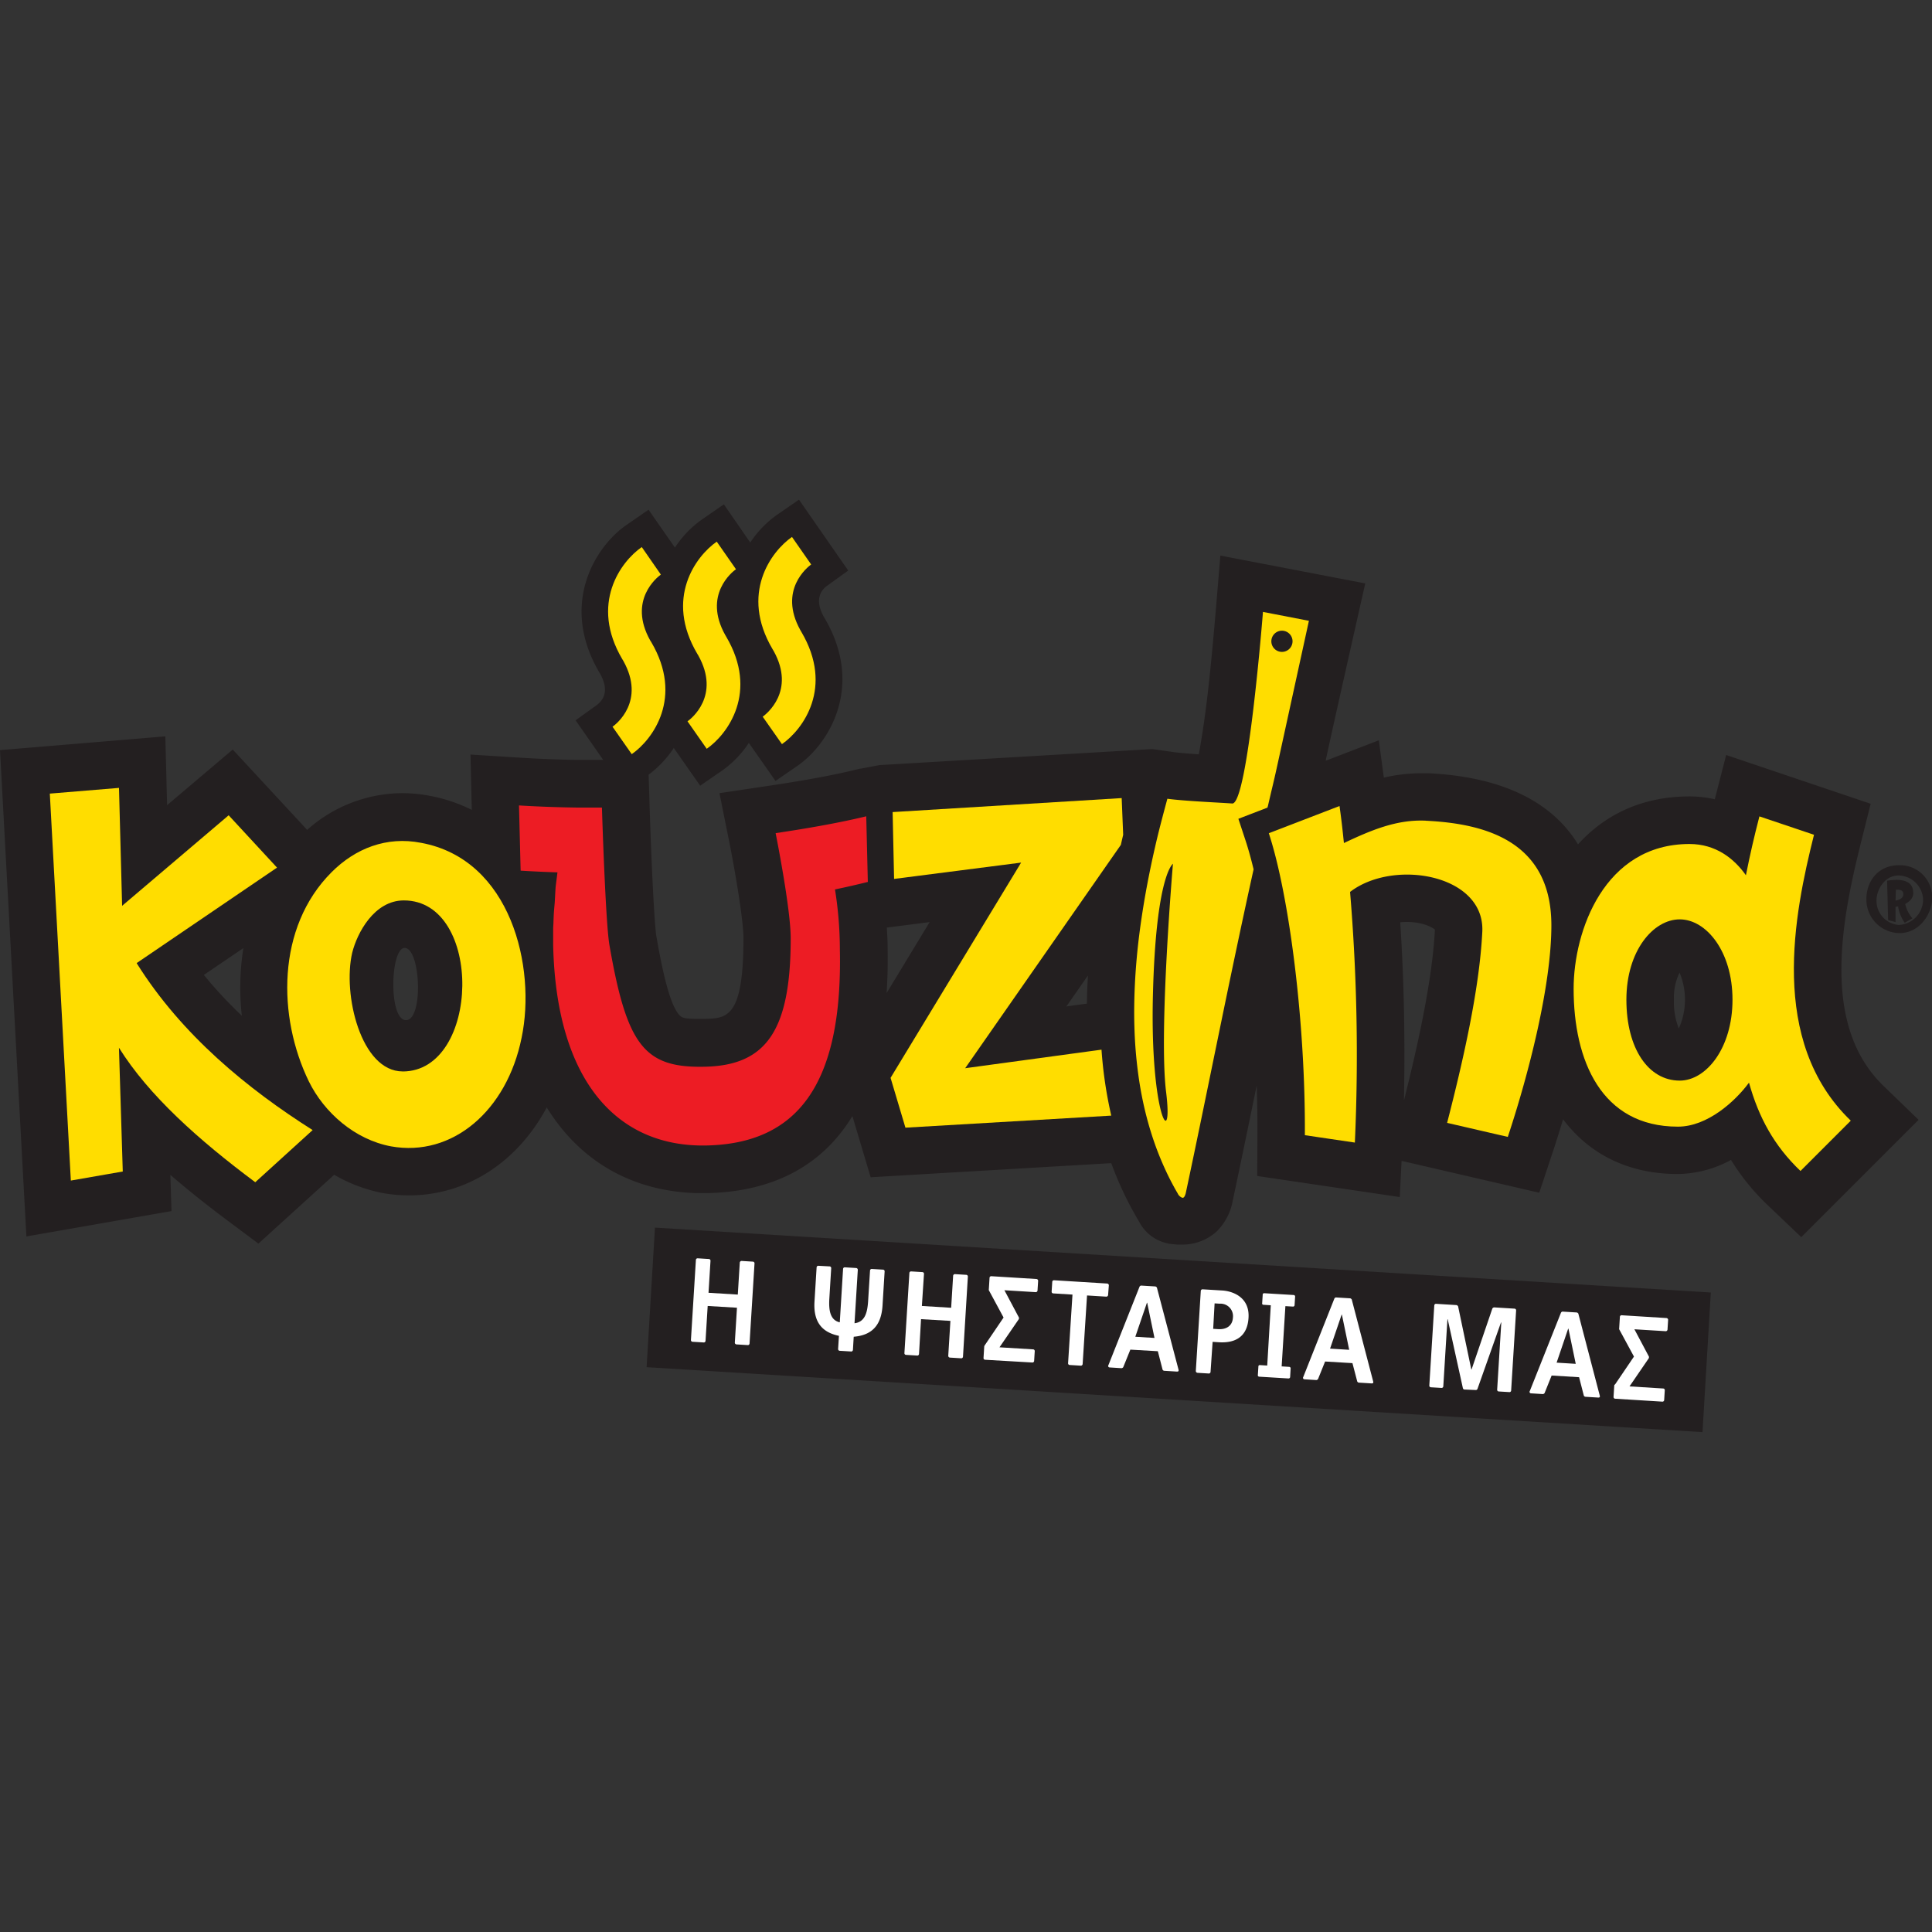 <svg id="Layer_3" data-name="Layer 3" xmlns="http://www.w3.org/2000/svg" viewBox="0 0 439.37 439.37"><rect x="0" y="0" width="439.37" height="439.37" fill="#333333" stroke="none"/><defs><style>.cls-1{fill:#231f20;}.cls-2{fill:#ed1c24;}.cls-3{fill:#fd0;}.cls-4{fill:#fff;}</style></defs><title>pns</title><polygon class="cls-1" points="147.05 310.92 387.18 325.69 389.07 293.94 148.95 279.18 147.05 310.92"/><path class="cls-1" d="M381.79,233.9a16.22,16.22,0,0,1-1.11-6.56,13,13,0,0,1,1.28-6.16,16,16,0,0,1-.17,12.71m-62.51,16.24c0.25-11.56.11-26.14-.85-40.38a13.79,13.79,0,0,1,1.57-.08c3.1,0,5.47,1,6.32,1.74-0.59,11.84-4.14,27.29-7,38.72m-71.9-28.29q-0.2,3.25-.24,6.4l-4.67.64Zm-45.79,4c0.21-3.19.3-6.56,0.23-10.2,0-1.6-.09-3.16-0.18-4.69l9.74-1.25ZM92.35,232c-4,.05-3.62-16.2-0.38-16.43,3.7-.11,4.37,16.39.38,16.43m-46-10.28,9-6.11A57.06,57.06,0,0,0,55,231a98.28,98.28,0,0,1-8.63-9.27M423,192.46l2.42-9.67L392.56,171.7s-1.83,7.13-2.59,10.07a25.49,25.49,0,0,0-5.73-.65c-11.24,0-19.52,4.45-25.37,10.9-5-8.16-14.89-15.23-34-16.17-0.58,0-1.16,0-1.72,0a37.21,37.21,0,0,0-8.44,1l-1.14-8.49-12.09,4.65h0c0.38-2.12,9-40.33,9-40.33l-32.95-6.33-1,12c-1.39,16.36-2.4,25-3.9,33.2l-2.65-.2c-1.58-.13-2.48-0.23-2.93-0.29l-5-.71L200,174l-2.38.45-1.9.36-0.19,0c-5.17,1.32-11.92,2.59-20.67,3.89l-11.24,1.68,2.24,11.14c1.33,6.66,3.22,17.82,3.22,21.8,0,18.18-3.73,18.27-8.91,18.39h-0.87l-1.13,0H158c-2.54-.09-3.12-0.17-4-1.51-1.6-2.38-3.1-7.85-4.72-17.22-0.48-2.74-1.18-17.57-1.55-29.72l-0.22-7.09a24,24,0,0,0,5.72-6.07l6,8.58,5-3.44a23.8,23.8,0,0,0,6.07-6.29l6.06,8.65,5-3.44c7.4-5.14,15.16-18.32,6.18-33.57l-0.18-.29c-2.12-3.83-.77-6,0.72-7.07l4.82-3.48-11.2-16.12-5,3.45a23.89,23.89,0,0,0-6.08,6.3l-6-8.68-5,3.45a23.76,23.76,0,0,0-6.13,6.38l-6-8.61-5,3.45c-7.41,5.14-15.18,18.31-6.19,33.55l0.15,0.25c2.17,3.87.81,6-.7,7.15l-4.85,3.49,6.28,9h-1.73l-3.73,0c-2.38,0-4.68-.09-6.86-0.17s-4.11-.18-6.11-0.3L107,171.6l0.29,12.58A36.41,36.41,0,0,0,97.83,181a33.23,33.23,0,0,0-6.31-.62,32.69,32.69,0,0,0-21.67,8.35L52.93,170.46,38,183.11,37.6,167.46,0,170.59l6,110.6L39,275.42l-0.26-8.24c3.83,3.31,8.08,6.71,12.88,10.3l7.15,5.34L76,267.16a35,35,0,0,0,11,4.15,33.55,33.55,0,0,0,6,.54c13.22,0,24.72-7.64,31.34-20,7.41,12,19,18.93,33.73,19.48,0.59,0,1.2,0,1.81,0H161c11.72-.27,24.74-4.15,32.85-17.52L198,267.73l54.72-3.21a77.72,77.72,0,0,0,6.33,13.3,9.51,9.51,0,0,0,7.89,5.14l0.78,0.08c0.38,0,.74,0,1.09,0a11.58,11.58,0,0,0,7.9-3,13.09,13.09,0,0,0,3.64-7c1.81-8.51,3.58-17.12,5.44-26.16,0.13,3.7.19,7.44,0.17,11.18l-0.05,9.38,32.42,4.79,0.41-8.23,31.31,7.25,3.1-9.34c0.55-1.64,1.37-4.2,2.32-7.37,6,8,14.93,12.45,26.1,12.45a25.94,25.94,0,0,0,12.09-3.2A51.14,51.14,0,0,0,402,274.07l7.64,7.28,26.68-26.68L428.39,247c-13.5-13-10.3-34.89-5.37-54.57"/><path class="cls-1" d="M431.08,204.78l0.08-2.45c0.73,0,1.69,0,1.69,1,0,0.61-.34,1.19-1.77,1.49m4-1.92c0-2-1.61-2.8-3.73-2.8a15,15,0,0,0-2.19.19l0.23,8.95,1.69,0.46,0-3.46,0.58-.11a8.87,8.87,0,0,0,1.5,3.72l1.76-1a7.54,7.54,0,0,1-1.64-3.26c1-.61,1.84-1.23,1.84-2.65"/><path class="cls-1" d="M431.85,210.35a5.49,5.49,0,0,1-5.1-5.57c0-2.49,1.88-5.68,5-5.68a5.69,5.69,0,0,1,5.6,5.61,5.82,5.82,0,0,1-5.53,5.64m0.08-13.59c-5,0-7.45,3.91-7.45,7.64A7.62,7.62,0,0,0,432,212.2c4.72,0,7.41-4.64,7.41-7.87a7.3,7.3,0,0,0-7.45-7.56"/><path class="cls-2" d="M189.9,202.27h0c2.58-.53,5.06-1.11,7.46-1.7L197,185.64c-6.09,1.48-13.34,2.75-20.61,3.83,0,0,3.43,17.06,3.43,23.93,0,21.13-5.68,28.87-19.47,29.19s-17.78-4.74-21.76-27.7c-0.9-5.18-1.7-31.23-1.7-31.23-1.81,0-3.59,0-5.36,0-4.65-.06-9.17-0.22-13.5-0.49L118.4,198c2.72,0.17,5.53.3,8.38,0.39h0c-0.05.36-.09,0.74-0.14,1.1-0.09.71-.19,1.42-0.27,2.14-0.06.54-.18,3.26-0.23,3.8s-0.12,1.34-.17,2-0.07,1.42-.1,2.13c0,0.53-.06,1.06-0.07,1.6,0,1.26,0,2.54,0,3.83,0.71,31.06,14.72,46,35,45.51S191.67,247,191,215.91a87.21,87.21,0,0,0-1.11-13.64"/><path class="cls-3" d="M31.11,219L63,197.31l-11-11.9L27.77,206l-0.71-26.82-15.73,1.3,4.78,88,11.81-2.06-0.87-28.15c6.79,10.88,18.15,21,31,30.59L71.1,257c-14.7-9.31-29.74-21.55-40-37.93"/><path class="cls-3" d="M91.57,243.66c-9.49,0-13.69-17.53-11.47-27,1.11-4.47,5-11.89,11.74-11.89,18.12,0,17.43,38.9-.28,38.9m4.18-52c-7.8-1.53-14.92,1.25-20.35,6.7-12.55,12.55-12.27,32.91-5.16,47.55,3.49,7.11,10.46,13.24,18.69,14.78,13.94,2.51,26.35-8.09,29.7-24.69,3.35-16-2.37-40.57-22.87-44.34"/><path class="cls-3" d="M203,184.68l0.33,15.2,28.89-3.71-29.69,48.95,3.38,11.33,46.81-2.74a97.17,97.17,0,0,1-2.22-15l-31,4.22,35.4-50.79c0.17-.76.35-1.52,0.53-2.29l-0.34-8.35Z"/><path class="cls-3" d="M266.75,196.42s-3.26,38.23-1.56,51.91-3.66,5.67-3-21.84,4.57-30.07,4.57-30.07m24.46-48.19a2.41,2.41,0,1,1,1-4.7,2.41,2.41,0,0,1-1,4.7m-4-9.07s-3.45,43.87-7,43.57c-2.22-.18-10.94-0.55-14.74-1.08-1,3.72-2,7.45-2.85,11.21q-1.23,5.37-2.19,10.79c-0.6,3.44-1.12,6.9-1.53,10.37-0.38,3.3-.66,6.61-0.82,9.92-0.15,3.16-.2,6.32-0.11,9.47s0.29,6,.64,9,0.79,5.7,1.4,8.51a77.76,77.76,0,0,0,2.19,8,69.31,69.31,0,0,0,3,7.5q0.79,1.7,1.69,3.34,0.44,0.82.92,1.63a1.87,1.87,0,0,0,1.05,1c0.28,0.05.53-.12,0.78-1,4.84-22.63,9.66-47.54,15.44-73.69-0.58-2.4-1.18-4.58-1.81-6.49l-1.65-5,6.63-2.55c0-.08,0-0.17.06-0.25,2.68-11.54-.45,2.59,9.35-42.23Z"/><path class="cls-3" d="M324.31,186.64c-6.68-.33-12.53,2.18-18.68,5.08-0.28-2.67-.47-4.63-1-8.42l-16.08,6.19c4.62,14.05,8.35,43,8.2,68.67l11.37,1.68a446.48,446.48,0,0,0-1.09-57c9.87-7.61,30.72-4,30.07,9.08s-4.38,29.38-8,43.44l13.8,3.19c4.75-14.29,9.91-34.42,9.91-48.1,0-19.46-15.56-23.16-28.51-23.8"/><path class="cls-3" d="M382,245.75c-7.11,0-12.13-7.25-12.13-18.4S376,209.08,382,209.08s12,7.25,12,18.27-6,18.4-12,18.4m30.53-55.91-12.41-4.18c-1.26,4.88-2.09,8.51-3.07,13.39-2.65-3.77-6.83-7.11-12.83-7.11-19.38,0-26.35,19.8-26.35,32.91,0,16.31,6.28,31.37,23.71,31.37,6.69,0,13-5.71,16.17-10,2.23,7.95,5.72,14.36,11.71,20.08l11.44-11.44c-18.83-18.12-12.83-47.13-8.37-65"/><path class="cls-3" d="M182,143.28c-5.05-9.12,1.7-14.35,2.47-14.91l-4.36-6.26c-4.77,3.32-11.84,12.92-4.43,25.5l0.27,0.45c5.05,9.12-1.7,14.35-2.5,14.93l4.38,6.24c4.78-3.32,11.85-12.91,4.43-25.5Z"/><path class="cls-3" d="M164.95,144.45c-5.15-9.18,1.64-14.44,2.42-15L163,123.18c-4.78,3.32-11.86,12.91-4.43,25.5l0.22,0.36c5.15,9.18-1.64,14.45-2.44,15l4.37,6.25c4.78-3.32,11.85-12.92,4.43-25.5Z"/><path class="cls-3" d="M147.88,145.67c-5.15-9.18,1.64-14.45,2.41-15l-4.34-6.26c-4.78,3.31-11.86,12.91-4.43,25.5l0.22,0.36c5.15,9.18-1.64,14.45-2.44,15l4.37,6.24c4.78-3.32,11.85-12.91,4.43-25.5Z"/><path class="cls-4" d="M160.94,297l-0.49,7.94a0.39,0.39,0,0,1-.38.36l-2.61-.16a0.39,0.39,0,0,1-.33-0.4l1.13-18.22a0.38,0.38,0,0,1,.38-0.36l2.61,0.16a0.39,0.39,0,0,1,.33.4L161.13,294l6.66,0.41,0.45-7.29a0.42,0.42,0,0,1,.41-0.36l2.61,0.16a0.39,0.39,0,0,1,.33.4l-1.13,18.22a0.38,0.38,0,0,1-.38.36l-2.61-.16a0.41,0.41,0,0,1-.36-0.4l0.49-7.94Z"/><path class="cls-4" d="M193.54,307.35l-2.61-.16a0.39,0.39,0,0,1-.33-0.4l0.19-3c-3.81-.78-5.85-3.11-5.56-7.79l0.48-7.78a0.39,0.39,0,0,1,.38-0.36L188.7,288a0.39,0.39,0,0,1,.33.4l-0.42,6.88c-0.17,2.66.16,4.95,2.37,5.44l0.75-12.15a0.38,0.38,0,0,1,.38-0.36l2.61,0.16a0.41,0.41,0,0,1,.36.4l-0.75,12.16c2.34-.29,2.93-2.33,3.1-5.11l0.43-6.88a0.38,0.38,0,0,1,.38-0.36l2.61,0.16a0.38,0.38,0,0,1,.33.4l-0.48,7.78c-0.29,4.7-2.62,6.75-6.55,7.08l-0.18,3a0.41,0.41,0,0,1-.41.36"/><path class="cls-4" d="M209.46,300L209,307.92a0.39,0.39,0,0,1-.38.36l-2.61-.16a0.38,0.38,0,0,1-.33-0.4l1.13-18.22a0.38,0.38,0,0,1,.38-0.36l2.61,0.16a0.38,0.38,0,0,1,.33.4L209.65,297l6.66,0.41,0.45-7.29a0.41,0.41,0,0,1,.41-0.36l2.61,0.16a0.39,0.39,0,0,1,.33.4L219,308.54a0.39,0.39,0,0,1-.38.36l-2.61-.16a0.41,0.41,0,0,1-.36-0.41l0.49-7.94Z"/><path class="cls-4" d="M223.91,306l4.32-6.37-3.35-6.21a0.52,0.52,0,0,1,0-.22l0.16-2.61a0.38,0.38,0,0,1,.38-0.36l10.31,0.64a0.41,0.41,0,0,1,.36.4l-0.14,2.23a0.41,0.41,0,0,1-.4.36l-7.13-.44,3.3,6.21a0.32,0.32,0,0,1,0,.22,0.31,0.31,0,0,1-.07.21l-4.35,6.34,7.69,0.47a0.39,0.39,0,0,1,.33.4l-0.14,2.23a0.39,0.39,0,0,1-.38.36L224,309.23a0.38,0.38,0,0,1-.33-0.4l0.16-2.61a0.41,0.41,0,0,1,.07-0.19"/><path class="cls-4" d="M245.84,310.58l-2.61-.16a0.38,0.38,0,0,1-.33-0.4l1-15.61-4.41-.27a0.38,0.38,0,0,1-.33-0.4l0.14-2.23a0.38,0.38,0,0,1,.38-0.36l12.13,0.75a0.41,0.41,0,0,1,.36.4L252,294.52a0.41,0.41,0,0,1-.41.36l-4.38-.27-1,15.61a0.41,0.41,0,0,1-.41.36"/><path class="cls-4" d="M258.19,304l4.36,0.27-1.66-8h-0.06Zm-1.13,2.93-1.62,4a0.59,0.59,0,0,1-.37.22l-2.69-.17a0.34,0.34,0,0,1-.3-0.54l7.08-17.85a0.49,0.49,0,0,1,.34-0.23l3.26,0.2a0.64,0.64,0,0,1,.34.26L268,311.42c0.11,0.36,0,.52-0.36.5l-2.91-.18a0.48,0.48,0,0,1-.34-0.26l-1.08-4.19Z"/><path class="cls-4" d="M275.9,302.2l1.17,0.07c1.66,0.1,3.2-.62,3.32-2.63a2.84,2.84,0,0,0-3-3.16l-1.17-.07ZM275.3,312a0.39,0.39,0,0,1-.38.36l-2.61-.16a0.42,0.42,0,0,1-.36-0.41l1.13-18.22a0.4,0.4,0,0,1,.4-0.36l4.46,0.27c2.5,0.15,6.24,1.58,6,6.13s-3.2,5.87-6.76,5.64l-1.41-.09Z"/><path class="cls-4" d="M293.08,313.49l-6.72-.41a0.32,0.32,0,0,1-.3-0.4l0.12-1.9a0.3,0.3,0,0,1,.35-0.33l1.66,0.1L289,296.84l-1.66-.11a0.29,0.29,0,0,1-.3-0.37l0.12-1.9a0.32,0.32,0,0,1,.35-0.36l6.72,0.41a0.35,0.35,0,0,1,.3.4l-0.12,1.9a0.34,0.34,0,0,1-.35.33l-1.74-.1-0.85,13.7,1.74,0.11a0.33,0.33,0,0,1,.3.37l-0.11,1.9a0.35,0.35,0,0,1-.35.36"/><path class="cls-4" d="M302.48,306.7l4.35,0.27-1.66-8h-0.06Zm-1.13,2.93-1.61,4a0.62,0.62,0,0,1-.37.22l-2.69-.17a0.34,0.34,0,0,1-.29-0.54l7.08-17.85a0.49,0.49,0,0,1,.34-0.23l3.26,0.2a0.63,0.63,0,0,1,.34.26l4.86,18.59c0.11,0.36,0,.52-0.36.5l-2.91-.18a0.48,0.48,0,0,1-.34-0.26L307.57,310Z"/><path class="cls-4" d="M341.35,300.75L336,315.87a0.42,0.42,0,0,1-.34.25L333,316a0.42,0.42,0,0,1-.31-0.29L329.23,300l-0.06.05-0.94,15.23a0.39,0.39,0,0,1-.38.36l-2.47-.15a0.38,0.38,0,0,1-.33-0.4l1.13-18.22a0.39,0.39,0,0,1,.38-0.36l4.7,0.29a0.65,0.65,0,0,1,.34.29l3,14.35h0.06l4.73-13.87a0.65,0.65,0,0,1,.37-0.25l4.7,0.29a0.38,0.38,0,0,1,.33.4l-1.13,18.22a0.38,0.38,0,0,1-.38.36l-2.47-.15a0.38,0.38,0,0,1-.33-0.4l0.94-15.28h-0.06Z"/><path class="cls-4" d="M354,309.89l4.35,0.27-1.66-8h-0.06Zm-1.13,2.93-1.61,4a0.6,0.6,0,0,1-.37.22l-2.69-.17a0.34,0.34,0,0,1-.29-0.54L355,298.51a0.49,0.49,0,0,1,.34-0.23l3.26,0.2a0.65,0.65,0,0,1,.34.26l4.86,18.59c0.11,0.36,0,.52-0.36.5l-2.91-.18a0.48,0.48,0,0,1-.34-0.26l-1.08-4.19Z"/><path class="cls-4" d="M367.27,314.88l4.32-6.37-3.36-6.21a0.48,0.48,0,0,1,0-.22l0.16-2.61a0.38,0.38,0,0,1,.38-0.36L379,299.75a0.41,0.41,0,0,1,.36.4l-0.14,2.23a0.41,0.41,0,0,1-.4.36l-7.13-.44,3.3,6.21a0.38,0.38,0,0,1,0,.23,0.3,0.3,0,0,1-.07.21l-4.34,6.34,7.69,0.48a0.38,0.38,0,0,1,.33.4l-0.14,2.23a0.39,0.39,0,0,1-.38.36l-10.8-.67a0.39,0.39,0,0,1-.33-0.4l0.16-2.61a0.41,0.41,0,0,1,.07-0.19"/></svg>